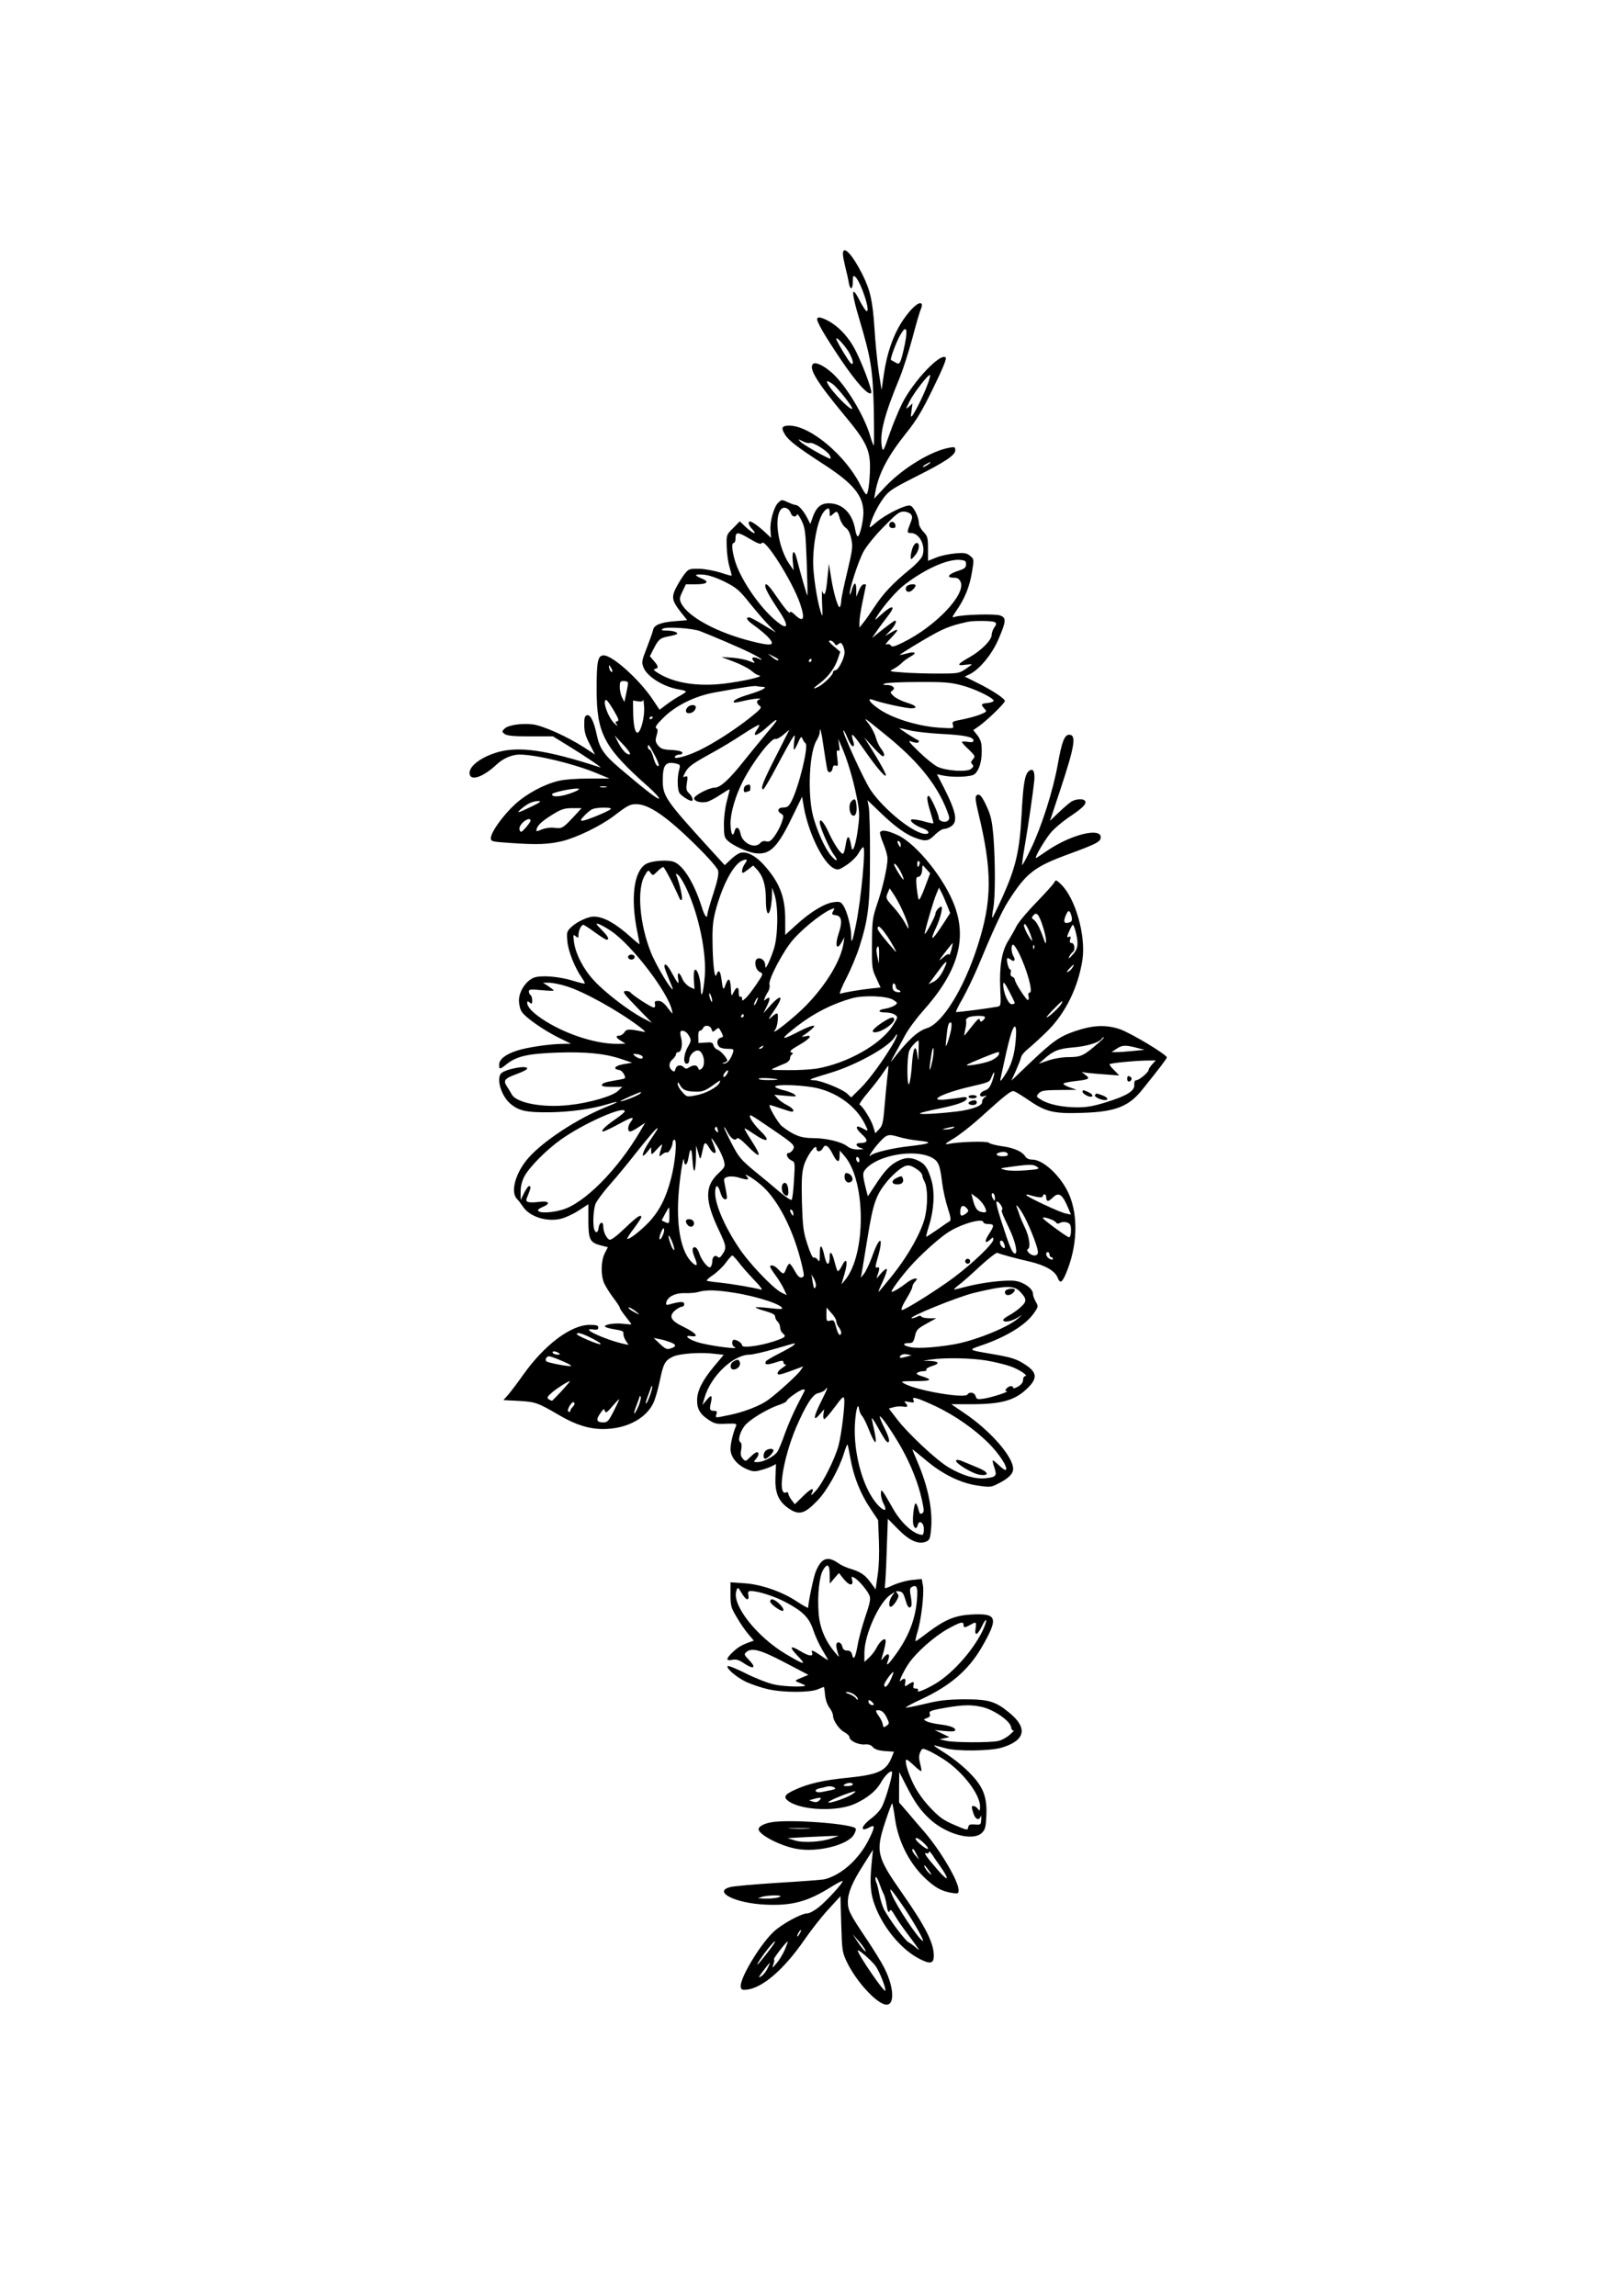 <?xml version="1.0" encoding="UTF-8" standalone="yes"?>
<svg version="1.0" xmlns="http://www.w3.org/2000/svg" width="981.333" height="1388" viewBox="0 0 982 1388" preserveAspectRatio="xMidYMid meet">
  <g transform="translate(0,1388) scale(0.1,-0.1)" fill="#000000" stroke="none">
    <path d="M5100 12348 c0 -12 7 -47 14 -77 8 -31 18 -73 21 -93 8 -51 25 -48
25 3 0 34 2 39 14 30 35 -29 99 -226 67 -207 -6 4 -26 35 -43 69 -48 93 -48
44 2 -121 70 -236 81 -302 87 -544 2 -120 2 -218 0 -218 -3 0 -13 26 -22 58
-36 123 -148 308 -232 382 -49 44 -100 67 -114 53 -27 -27 23 -109 188 -308
132 -158 157 -210 157 -315 -1 -93 -12 -172 -24 -165 -5 3 -21 29 -35 57 -91
180 -304 358 -430 358 -44 0 -51 -13 -26 -53 23 -38 76 -78 233 -180 181 -117
241 -190 242 -292 0 -54 -22 -145 -34 -145 -5 0 -11 17 -15 38 -17 102 -77
162 -161 162 -48 0 -76 -25 -97 -85 l-14 -40 -18 35 c-22 44 -54 80 -71 80 -8
0 -29 8 -48 17 -34 16 -37 16 -56 -2 -27 -24 -53 -115 -48 -170 l3 -44 -35 33
c-38 36 -80 66 -92 66 -15 0 -8 -24 14 -47 34 -37 3 -27 -38 12 l-38 36 -40
-41 c-41 -40 -41 -41 -39 -113 1 -39 8 -94 17 -122 8 -27 14 -51 12 -53 -2 -1
-32 7 -67 19 -35 11 -93 22 -127 23 -60 1 -65 -1 -88 -29 -13 -16 -36 -53 -51
-81 -32 -61 -28 -83 26 -152 l39 -49 -73 -6 c-84 -6 -128 -23 -133 -52 -2 -11
-19 -59 -38 -108 -32 -82 -33 -89 -20 -121 23 -56 122 -117 214 -132 23 -4 42
-9 42 -13 0 -4 -17 -15 -37 -26 -21 -11 -56 -34 -80 -52 l-42 -32 -45 67 c-79
117 -240 262 -293 262 -36 0 -43 -34 -43 -204 0 -270 43 -352 315 -593 38 -34
66 -65 62 -69 -7 -7 -90 58 -238 184 -94 80 -121 119 -138 200 -17 81 -38 124
-58 120 -15 -3 -18 -14 -18 -58 0 -42 8 -69 33 -117 l32 -63 -62 41 c-107 69
-257 136 -318 142 -71 7 -147 -5 -168 -27 -16 -16 -16 -18 2 -32 15 -10 53
-14 156 -14 l136 0 94 -58 c109 -67 212 -137 190 -129 -326 106 -494 130 -627
89 -106 -33 -176 -93 -160 -136 14 -36 87 -6 162 64 37 36 93 60 138 60 99 0
329 -55 468 -113 l77 -32 -126 0 c-73 0 -151 -6 -182 -14 -89 -21 -194 -78
-264 -142 -72 -66 -146 -169 -146 -204 0 -21 5 -22 123 -30 155 -11 226 -8
307 11 90 22 232 91 313 152 85 65 99 72 137 72 76 0 186 -76 362 -250 76 -75
129 -136 133 -152 5 -19 -4 -63 -29 -139 -20 -61 -36 -118 -36 -125 0 -32 -18
-10 -34 44 -45 142 -110 249 -166 272 -39 16 -142 8 -175 -14 -71 -47 -90
-207 -49 -409 8 -38 14 -71 14 -74 0 -2 -24 16 -52 42 -96 86 -167 125 -227
125 -35 -1 -100 -31 -135 -64 -27 -26 -28 -31 -23 -87 5 -59 46 -161 88 -220
12 -17 19 -32 17 -34 -2 -2 -33 5 -68 16 -86 27 -199 36 -241 19 -48 -20 -89
-84 -89 -137 0 -24 7 -55 17 -69 22 -34 130 -110 222 -156 l76 -37 -45 -1
c-80 0 -224 -21 -285 -42 -69 -23 -105 -52 -105 -85 0 -29 4 -29 48 6 58 46
128 62 302 68 174 6 290 -5 390 -39 l65 -22 -53 -9 c-52 -9 -67 -29 -26 -35
10 -1 24 -14 30 -27 11 -23 10 -25 -25 -31 -88 -15 -105 -20 -109 -32 -3 -9
14 -12 59 -12 l64 0 -25 -24 c-32 -32 -173 -73 -295 -86 -160 -18 -321 12
-349 65 -6 11 -19 32 -29 48 -24 36 -14 48 63 76 33 12 60 26 60 32 0 23 -144
-6 -161 -33 -25 -39 7 -136 59 -180 51 -43 95 -53 232 -52 123 1 259 19 356
49 79 24 75 16 -11 -18 -172 -70 -374 -202 -466 -305 -79 -89 -113 -207 -71
-250 9 -9 25 -30 35 -45 39 -61 140 -95 227 -76 27 6 76 28 110 50 l60 39 0
-98 c0 -115 9 -134 74 -151 l44 -11 -19 -37 c-23 -46 -25 -129 -4 -180 9 -20
34 -60 55 -88 22 -29 40 -56 40 -61 0 -5 16 -29 35 -53 19 -24 35 -45 35 -47
0 -2 -20 -1 -44 2 -49 7 -116 -2 -116 -15 0 -5 26 -13 58 -18 46 -7 56 -12 54
-25 -1 -10 5 -29 14 -43 l17 -26 -29 6 c-118 27 -274 100 -183 87 22 -3 29 0
29 12 0 13 -11 16 -53 16 -112 0 -272 -120 -400 -300 -33 -47 -74 -101 -90
-120 l-31 -35 95 -5 c100 -6 112 -10 249 -90 94 -55 176 -80 259 -80 137 0
255 60 302 153 12 22 29 82 40 133 22 109 32 128 79 151 40 20 171 29 255 18
l54 -6 -57 -68 c-71 -85 -104 -149 -104 -206 -1 -53 18 -86 72 -121 34 -22 47
-25 104 -22 56 2 65 1 60 -12 -19 -44 -34 -108 -34 -141 0 -47 38 -95 97 -121
37 -16 49 -17 85 -7 24 6 54 17 68 24 l25 13 -3 -78 c-4 -91 16 -142 70 -183
69 -52 103 -44 183 39 58 59 131 190 161 286 10 32 19 56 22 54 2 -3 10 -41
18 -86 19 -108 60 -211 119 -299 l48 -72 5 -126 c3 -75 0 -159 -8 -209 l-12
-84 -29 40 c-34 47 -60 65 -121 84 -26 7 -60 23 -75 34 -65 46 -103 33 -137
-50 -13 -30 -46 -189 -46 -218 0 -5 -29 11 -64 34 -90 61 -221 107 -323 113
l-83 6 0 -74 c0 -68 3 -80 38 -138 20 -35 52 -81 70 -102 l33 -39 -28 -10
c-47 -17 -71 -32 -103 -63 -39 -38 -38 -51 1 -43 23 4 39 0 67 -19 63 -43 82
-31 32 20 -28 29 -29 33 -14 46 33 28 85 14 232 -63 l143 -75 -43 -18 c-37
-15 -40 -18 -23 -25 11 -5 29 -12 40 -17 38 -15 -111 -14 -182 2 -37 8 -114
38 -171 67 -56 28 -105 48 -109 44 -12 -12 52 -67 112 -96 33 -15 92 -35 132
-44 93 -21 251 -21 300 -1 19 8 37 15 38 15 1 0 5 -22 7 -49 3 -29 14 -60 26
-76 12 -15 22 -37 22 -48 0 -30 38 -86 71 -102 16 -9 29 -22 29 -30 0 -21 56
-47 93 -43 22 2 37 -3 48 -16 11 -13 33 -21 72 -24 l56 -4 -15 -37 c-34 -81
-81 -102 -269 -121 -141 -14 -234 -35 -312 -71 -68 -30 -77 -47 -38 -73 82
-54 293 -61 398 -13 73 33 128 78 155 125 24 44 59 78 69 69 7 -8 -30 -143
-57 -204 -11 -26 -37 -55 -69 -79 -63 -48 -70 -86 -9 -53 34 18 33 2 -6 -76
-59 -118 -166 -214 -268 -239 -15 -3 -141 -13 -280 -21 -139 -9 -270 -20 -290
-26 -107 -28 31 -98 212 -106 162 -8 257 18 399 107 36 22 66 38 69 36 7 -8
-99 -124 -147 -161 -24 -19 -54 -35 -66 -35 -37 0 -157 -66 -206 -113 -82 -78
-204 -282 -197 -330 2 -18 8 -21 33 -19 97 9 228 122 352 302 40 58 105 141
145 184 l73 80 5 -170 c5 -165 6 -170 37 -234 57 -116 178 -246 233 -252 55
-7 50 106 -10 223 -17 34 -66 113 -109 177 -99 147 -111 172 -111 221 0 56 27
120 95 226 l57 90 -8 -80 c-12 -123 -8 -185 20 -258 50 -134 159 -265 267
-321 67 -35 89 -31 89 18 0 77 -50 176 -190 376 -156 223 -163 253 -104 433
21 64 40 114 42 112 3 -2 11 -46 18 -97 19 -128 80 -252 166 -340 68 -68 110
-93 176 -104 39 -6 42 -5 42 17 0 53 -107 235 -206 351 -27 31 -73 84 -101
118 l-53 61 0 92 1 92 40 -78 c52 -103 87 -153 144 -206 102 -94 264 -137 317
-83 19 19 23 35 26 102 5 96 -13 157 -65 220 -47 58 -126 124 -206 173 -34 21
-53 36 -42 33 11 -2 40 -10 65 -17 71 -20 274 -17 342 4 142 43 158 118 46
210 -85 70 -126 82 -273 82 -105 -1 -151 -6 -240 -28 -60 -14 -111 -24 -114
-22 -2 3 40 26 95 51 173 81 283 175 363 312 104 180 96 208 -59 200 -100 -5
-161 -30 -265 -108 -34 -26 -67 -50 -73 -53 -5 -4 -2 19 8 51 24 75 43 240 34
288 l-7 37 -58 -6 c-32 -3 -83 -17 -114 -31 -48 -22 -55 -23 -51 -8 2 9 8 105
11 213 l7 196 62 -63 c68 -69 121 -93 167 -76 23 9 27 18 32 71 12 114 -15
254 -79 406 -19 44 -34 81 -34 82 0 2 35 -26 78 -62 103 -88 213 -142 317
-157 75 -11 83 -10 125 12 62 31 90 59 90 89 0 73 -136 229 -289 333 l-85 58
115 0 c192 0 272 23 350 101 56 56 53 92 -14 136 -56 38 -87 47 -217 69 -133
23 -133 22 -52 50 148 50 268 123 317 194 28 40 28 42 12 70 -9 15 -17 37 -17
48 0 31 -54 70 -107 78 -56 8 -206 -10 -301 -36 -37 -10 -68 -17 -70 -16 -1 2
13 15 31 29 19 14 76 64 127 112 51 47 98 83 104 81 21 -9 112 -34 200 -54 94
-23 150 -56 166 -98 14 -35 25 -30 49 25 69 162 77 346 20 479 -47 109 -155
212 -224 212 -19 0 -35 7 -42 20 -19 29 -68 51 -141 61 -36 5 -72 14 -79 21
-13 11 -182 6 -248 -8 -23 -4 -14 4 34 33 35 21 106 76 158 123 164 148 192
170 210 163 10 -4 53 -30 95 -59 99 -67 149 -78 328 -71 191 7 272 39 354 143
102 127 146 185 146 192 0 17 -220 149 -285 171 -85 28 -161 25 -273 -13 -92
-32 -132 -60 -270 -191 l-113 -108 27 59 c14 32 29 69 32 82 2 13 23 37 46 55
22 18 75 66 116 107 108 108 183 262 209 426 23 146 -42 376 -130 460 -30 28
-31 28 -41 9 -6 -11 -55 -65 -108 -120 -54 -55 -107 -119 -119 -142 -12 -24
-34 -63 -50 -89 -39 -61 -55 -154 -49 -288 5 -102 4 -107 -16 -111 -59 -11
-249 -36 -252 -32 -2 2 16 39 41 82 24 43 65 128 91 189 90 217 147 340 182
395 112 176 158 212 374 291 163 60 188 73 188 100 0 60 -176 17 -317 -77 -32
-22 -64 -43 -72 -48 -18 -10 33 81 79 143 20 27 71 71 119 104 85 57 107 80
96 98 -10 15 -58 12 -85 -6 -14 -10 -48 -39 -76 -66 l-51 -49 63 190 c87 263
98 331 53 331 -28 0 -45 -44 -69 -180 -28 -157 -97 -374 -162 -509 -27 -57
-51 -101 -53 -99 -2 2 4 53 15 113 24 140 52 336 58 398 5 55 -8 78 -33 57
-25 -21 -34 -78 -44 -266 -12 -219 -35 -317 -116 -497 -32 -70 -59 -126 -61
-124 -2 2 0 28 6 57 12 65 13 275 1 431 -8 95 -15 128 -39 181 -32 70 -47 87
-65 69 -7 -7 -4 -35 11 -98 87 -357 86 -538 -5 -817 -82 -254 -211 -462 -304
-491 -58 -18 -117 -73 -215 -200 -8 -11 -1 5 16 35 17 30 46 85 66 121 19 36
67 101 106 145 210 234 270 430 195 636 -59 163 -229 375 -342 429 -64 30 -99
36 -110 19 -3 -5 6 -36 20 -69 14 -33 25 -74 25 -91 0 -49 -29 -177 -63 -275
-28 -84 -30 -100 -31 -240 -1 -143 0 -153 26 -207 l26 -57 -56 -6 c-66 -7
-168 -24 -188 -32 -8 -3 7 37 36 93 28 54 64 140 80 191 53 166 64 251 64 538
1 143 -3 280 -7 305 l-8 44 78 -75 c89 -86 155 -133 214 -154 61 -22 77 -19
116 20 19 19 44 35 54 35 11 0 31 7 44 16 42 28 31 86 -45 236 l-41 79 38 -8
c64 -13 169 -8 189 8 28 23 44 74 44 139 0 50 -5 67 -25 95 l-26 33 33 23 c48
33 158 140 158 153 0 15 -78 66 -169 111 l-74 37 30 14 c61 30 138 124 176
216 45 105 46 125 10 139 -29 12 -228 6 -272 -7 -24 -7 -23 -6 8 40 49 71 78
143 92 230 13 78 13 78 -11 98 -21 17 -35 20 -90 15 -36 -3 -88 -14 -115 -25
l-50 -20 0 73 c0 67 -3 76 -27 102 -16 16 -28 39 -28 51 0 37 -31 101 -52 108
-26 8 -148 -52 -207 -102 -40 -35 -43 -36 -36 -13 16 53 46 113 81 161 33 44
53 57 193 128 181 91 241 131 241 161 0 19 -4 21 -32 16 -111 -18 -284 -123
-392 -237 l-67 -72 7 39 c21 115 75 218 191 363 59 73 94 132 160 268 58 119
82 177 75 184 -31 31 -196 -144 -263 -277 -22 -44 -57 -129 -78 -189 -36 -104
-39 -107 -45 -74 -15 79 16 197 108 418 19 47 53 153 76 237 22 84 45 164 52
178 6 14 8 28 4 32 -15 16 -62 -26 -111 -97 -59 -87 -99 -201 -118 -335 l-13
-90 -17 110 c-9 61 -21 180 -26 265 -11 166 -25 228 -73 325 -62 123 -118 181
-118 123z m376 -539 c-8 -41 -19 -86 -25 -102 -10 -25 -13 -26 -33 -15 -13 7
-25 14 -27 15 -7 4 32 110 56 151 35 62 47 42 29 -49z m135 -253 c-21 -58 -71
-159 -91 -186 -9 -12 -10 -5 -5 29 l6 45 -22 -20 c-20 -18 -20 -16 4 32 27 54
116 168 124 160 3 -2 -4 -30 -16 -60z m-575 7 c28 -18 127 -143 120 -151 -11
-11 -120 100 -146 148 -13 24 -7 25 26 3z m-136 -358 c20 6 105 -47 120 -74 6
-12 8 -21 4 -21 -15 0 -166 85 -181 103 -16 17 -16 17 13 3 16 -9 36 -14 44
-11z m716 -130 c-11 -8 -25 -15 -30 -15 -6 1 0 7 14 15 32 19 40 18 16 0z
m-831 -295 c7 -22 31 -27 37 -8 3 7 15 -10 28 -37 22 -45 24 -67 31 -250 4
-110 6 -201 4 -203 -2 -2 -40 128 -65 226 -15 58 -30 44 -23 -21 l5 -52 -25
36 c-68 97 -97 288 -50 334 18 18 48 5 58 -25z m235 3 c0 -25 1 -25 18 -10 26
24 30 22 43 -24 7 -23 23 -48 35 -56 15 -10 27 -32 34 -66 11 -48 9 -65 -24
-203 -20 -83 -36 -160 -36 -172 0 -11 -3 -28 -7 -37 -8 -23 -39 75 -55 180
l-13 80 -9 -92 c-8 -89 -18 -113 -30 -75 -3 9 -4 -23 -2 -73 4 -86 3 -88 -9
-49 -22 69 -45 223 -45 296 0 128 31 270 67 310 23 25 33 22 33 -9z m491 -9
c10 -13 10 -21 0 -47 -25 -63 -25 -67 1 -67 53 0 92 -81 68 -140 -7 -16 -42
-54 -79 -83 -98 -80 -158 -144 -209 -222 -25 -38 -56 -83 -69 -98 l-23 -29 0
34 c0 18 9 76 20 128 11 52 20 96 20 98 0 1 -6 2 -14 2 -8 0 -21 -17 -29 -37
l-16 -38 0 44 c-1 50 -14 46 -29 -9 -6 -19 -11 -28 -11 -19 -2 32 51 194 82
254 19 35 69 97 123 152 75 77 95 93 121 93 17 0 36 -7 44 -16z m-971 -151
c48 -28 64 -33 70 -23 19 30 185 -233 231 -367 32 -95 21 -118 -33 -66 -15 15
-28 21 -28 14 0 -15 -31 21 -90 107 -40 59 -60 75 -60 52 0 -17 29 -69 82
-148 56 -83 59 -118 8 -82 -87 62 -191 196 -250 322 -33 70 -51 168 -31 168 6
0 11 11 11 23 0 47 11 47 90 0z m1305 -152 c0 -20 -8 -27 -49 -40 -58 -19 -73
-41 -27 -41 24 0 34 -6 43 -25 34 -75 -150 -269 -349 -367 -51 -25 -66 -29
-73 -18 -5 8 -15 10 -26 6 -11 -4 0 12 24 36 52 54 54 67 5 37 l-38 -22 33 34
c29 32 41 59 26 59 -3 0 -36 -24 -72 -52 l-66 -53 31 45 c17 25 45 62 62 84
55 69 34 77 -36 14 -41 -38 -44 -40 -28 -13 40 64 121 158 170 194 121 93 255
153 330 149 35 -3 40 -6 40 -27z m-1457 -107 c67 -34 86 -50 145 -124 38 -47
89 -107 115 -134 l47 -48 -75 46 c-41 25 -80 46 -87 46 -25 0 -13 -19 30 -49
23 -16 57 -44 75 -61 60 -60 40 -68 -89 -35 -208 52 -383 146 -426 228 -13 26
-13 33 6 73 l21 44 59 0 c71 0 86 15 37 35 -50 21 -45 28 14 23 31 -3 80 -20
128 -44z m1631 -243 c11 -7 11 -13 -3 -32 -9 -13 -16 -34 -16 -46 0 -30 -63
-94 -132 -133 -75 -42 -83 -55 -30 -47 23 3 42 4 42 2 0 -1 -18 -14 -40 -29
-38 -25 -46 -26 -167 -26 -71 0 -166 3 -212 7 -82 6 -83 6 -55 21 16 8 38 24
50 36 11 12 36 29 55 40 40 22 26 32 -27 17 -21 -6 -39 -9 -40 -8 -2 1 59 40
135 85 126 74 162 90 276 115 37 8 150 7 164 -2z m-1784 -54 c66 -25 253 -105
308 -133 55 -27 91 -54 44 -33 -31 14 -45 6 -27 -16 11 -13 8 -13 -25 0 -20 9
-67 18 -103 21 l-67 4 51 -19 c66 -24 114 -49 139 -71 11 -10 29 -20 40 -22
28 -6 -99 -35 -215 -49 -155 -18 -293 2 -390 59 -32 19 -40 27 -27 30 23 5 22
16 -7 49 l-24 28 23 45 c29 57 40 66 90 75 22 4 44 10 49 13 15 9 -19 22 -59
22 -31 0 -37 3 -25 11 20 14 175 4 225 -14z m814 -74 c7 -14 12 -15 24 -4 13
10 17 9 26 -8 6 -11 11 -30 11 -43 0 -34 -38 -108 -55 -108 -8 0 -15 -6 -15
-13 0 -15 -55 -69 -87 -86 -39 -20 -37 -12 5 19 51 37 93 93 112 150 l14 42
-40 34 c-27 23 -34 33 -22 34 9 0 21 -8 27 -17z m-339 -98 c0 -10 -16 -4 -40
16 l-25 20 33 -16 c17 -8 32 -18 32 -20z m200 -5 c0 -5 -5 -10 -11 -10 -5 0
-7 5 -4 10 3 6 8 10 11 10 2 0 4 -4 4 -10z m-1210 -50 c6 -11 7 -20 2 -20 -6
0 -12 9 -15 20 -3 11 -3 20 -1 20 2 0 8 -9 14 -20z m100 -87 c0 -7 -5 -35 -11
-63 l-11 -52 -14 27 c-8 15 -14 44 -14 64 0 32 3 36 25 36 14 0 25 -5 25 -12z
m2014 -13 c81 -20 200 -78 198 -95 -1 -5 -17 -11 -37 -13 -40 -4 -42 -8 -19
-34 16 -17 15 -19 -19 -33 -33 -14 -83 -27 -150 -40 -23 -5 -27 -9 -21 -27 6
-21 5 -21 -88 -15 -99 7 -225 40 -309 83 -81 40 -147 108 -81 83 39 -15 192
-49 225 -49 44 0 31 17 -26 34 -30 9 -65 26 -79 39 -22 20 -23 25 -10 33 23
15 6 34 -31 35 -27 0 -29 2 -12 9 11 5 101 9 201 9 149 1 194 -2 258 -19z
m-1203 -10 c40 0 6 -20 -76 -45 -75 -23 -105 -39 -93 -50 2 -2 30 3 63 11 57
13 114 18 88 7 -18 -7 -16 -24 3 -38 15 -10 8 -19 -52 -67 -93 -75 -226 -161
-317 -204 -78 -37 -156 -56 -143 -36 4 7 16 12 27 12 12 0 19 5 17 13 -3 7
-28 13 -66 15 -51 2 -64 7 -81 28 -16 21 -17 29 -8 60 8 28 8 37 -2 43 -10 6
2 24 43 64 72 72 188 130 306 152 171 31 245 43 258 39 8 -2 23 -4 33 -4z
m-726 -226 c-26 -92 -52 -57 -54 72 l-1 71 30 -5 c20 -3 31 0 32 9 1 8 3 -10
5 -39 3 -30 -3 -77 -12 -108z m-172 84 c30 -51 34 -64 22 -66 -13 -3 -14 -6
-3 -20 8 -11 4 -10 -11 3 -40 34 -80 145 -53 145 5 0 25 -28 45 -62z m237 -42
c0 -3 -4 -8 -10 -11 -5 -3 -10 -1 -10 4 0 6 5 11 10 11 6 0 10 -2 10 -4z
m1410 -108 c194 -157 308 -298 369 -455 17 -44 18 -53 6 -63 -18 -15 -55 -3
-55 17 0 22 -51 133 -61 133 -14 0 -10 -30 11 -99 11 -35 19 -65 17 -67 -1 -2
-31 4 -64 14 -34 9 -66 12 -70 8 -9 -10 27 -37 70 -52 37 -13 47 -34 17 -34
-70 0 -253 147 -334 268 -41 63 -172 350 -163 358 2 3 14 -18 25 -46 11 -27
26 -50 32 -50 6 0 9 8 6 18 -23 76 -14 70 62 -38 76 -109 132 -175 132 -154 0
11 -43 88 -94 169 l-38 60 52 -57 c28 -32 56 -58 61 -58 15 0 10 20 -11 47
-11 14 -25 44 -31 67 -6 22 -25 59 -42 81 -37 47 -35 45 103 -67z m-666 80
c-4 -7 -31 -40 -59 -73 -28 -33 -85 -103 -127 -155 -92 -117 -149 -170 -183
-170 -35 0 -125 -47 -125 -65 0 -18 41 -29 78 -21 15 4 51 23 79 42 29 19 54
34 57 34 2 0 -5 -30 -15 -67 -11 -39 -19 -100 -19 -145 0 -67 3 -80 22 -98 34
-32 123 -72 171 -77 87 -10 133 37 224 227 l56 115 12 -70 c30 -158 118 -335
182 -364 23 -11 32 -8 77 22 28 19 60 50 71 71 11 20 24 36 28 36 17 0 -13
-317 -44 -469 -22 -106 -29 -123 -29 -65 0 51 -25 147 -47 180 -15 23 -22 26
-59 21 -53 -6 -141 -59 -226 -137 l-67 -61 0 93 c0 141 -36 230 -138 340 -48
50 -98 74 -135 63 -13 -4 -39 -22 -58 -41 l-35 -33 -105 115 c-251 276 -270
304 -270 397 0 98 18 119 87 101 18 -5 20 -10 12 -37 -12 -43 -11 -114 1 -138
9 -16 58 -49 75 -49 13 0 3 28 -15 45 -17 16 -20 26 -14 63 6 39 5 44 -10 39
-15 -6 -15 -4 -2 21 20 39 39 53 156 118 58 31 145 84 193 116 49 32 94 58 99
58 5 0 0 -13 -12 -30 -33 -47 0 -39 60 15 51 46 67 55 54 33z m813 -52 c32 -8
117 -17 188 -21 139 -7 195 -18 195 -40 0 -10 -9 -12 -35 -8 -19 3 -35 3 -35
-1 0 -4 19 -25 42 -46 39 -38 40 -41 25 -58 -13 -15 -14 -21 -4 -31 9 -10 8
-15 -8 -28 -26 -20 -148 -12 -202 13 -21 10 -72 51 -113 91 -64 62 -70 71 -43
61 18 -7 36 -8 40 -4 4 5 4 10 -2 13 -18 7 -120 73 -113 73 3 0 33 -6 65 -14z
m-813 -158 c-78 -153 -95 -198 -76 -198 5 0 44 66 87 148 43 81 85 156 93 167
13 18 13 15 7 -27 -3 -27 -4 -48 0 -48 3 0 14 19 24 43 16 37 20 39 27 22 4
-11 12 -23 18 -27 20 -14 -39 -260 -85 -350 -16 -31 -25 -38 -49 -38 -34 0
-41 -23 -13 -38 15 -9 16 -14 3 -52 -8 -24 -27 -60 -42 -81 -23 -32 -33 -38
-51 -34 -15 4 -28 1 -36 -9 -32 -39 -108 -4 -120 54 -8 42 -28 50 -37 15 -10
-40 -24 -11 -24 51 0 61 30 165 73 249 59 118 175 269 200 260 7 -3 28 9 47
25 19 16 35 30 36 30 0 0 -37 -73 -82 -162z m291 46 c9 -60 18 -117 21 -127 7
-23 28 -16 32 11 2 14 8 19 19 15 14 -5 15 1 9 46 -5 40 -4 51 5 45 9 -5 11 3
6 32 l-5 39 19 -44 c34 -77 69 -192 91 -301 19 -92 20 -115 10 -190 -11 -94
-32 -160 -39 -125 -10 54 -14 65 -22 65 -5 0 -11 -22 -15 -50 -4 -27 -11 -50
-16 -50 -15 0 -56 62 -88 133 -28 60 -53 87 -52 55 1 -27 59 -160 85 -193 32
-43 17 -47 -18 -5 -36 43 -83 147 -107 236 -35 134 -24 388 21 460 10 17 19
39 19 49 0 45 11 -1 25 -101z m-1174 -32 c-17 -6 -44 21 -70 70 l-22 43 52
-55 c29 -30 46 -56 40 -58z m155 -15 c14 -27 23 -52 19 -55 -9 -9 -23 16 -35
61 -6 20 -15 37 -20 37 -6 0 -10 8 -10 18 0 21 9 10 46 -61z m-298 -184 c-10
-2 -26 -2 -35 0 -10 3 -2 5 17 5 19 0 27 -2 18 -5z m-221 -39 c-62 -21 -107
-22 -107 -4 0 8 72 26 130 33 52 6 41 -7 -23 -29z m-232 -79 c-85 -41 -96 -43
-57 -10 36 30 68 44 102 44 18 -1 5 -10 -45 -34z m257 -60 c-66 -71 -72 -74
-117 -68 -25 3 -54 -1 -77 -10 -33 -14 -35 -14 -31 3 7 25 38 52 104 92 46 28
66 34 112 34 l56 0 -47 -51z m224 46 c-8 -12 -150 -71 -172 -71 -14 0 -12 6
12 31 16 17 38 35 49 39 27 12 118 12 111 1z m-486 -71 c0 -5 -13 -24 -29 -42
-26 -29 -30 -31 -37 -15 -4 12 1 26 16 43 24 24 50 32 50 14z m2240 -148 c0
-15 -2 -15 -10 -2 -13 20 -13 33 0 25 6 -3 10 -14 10 -23z m-944 -114 c-9 -12
-16 -31 -16 -41 0 -18 3 -17 34 6 l33 26 21 -22 c39 -42 56 -97 56 -184 0
-129 33 -100 37 32 l1 40 15 -45 c23 -73 21 -251 -6 -330 -12 -36 -28 -76 -36
-90 -13 -24 -14 -24 -15 -4 0 27 -25 48 -46 40 -24 -9 -15 -68 13 -81 22 -11
22 -12 -21 -76 -24 -35 -53 -73 -65 -83 -19 -17 -21 -18 -21 -2 0 9 -4 14 -10
11 -6 -4 -10 7 -10 24 0 38 -12 40 -31 4 -14 -28 -14 -28 -17 25 -3 60 -15 67
-32 20 -13 -37 -16 -34 -25 35 -7 51 -18 60 -30 25 -11 -33 -23 69 -24 208 -1
92 4 127 24 200 44 152 107 264 159 284 28 10 31 6 12 -22z m1057 -3 c-7 -21
-13 -19 -13 6 0 11 4 18 10 14 5 -3 7 -12 3 -20z m-112 -47 c11 -22 18 -42 16
-44 -5 -5 -57 79 -57 91 0 15 22 -10 41 -47z m145 -91 c-17 -47 -34 -80 -37
-74 -4 7 -9 40 -13 75 -4 49 -3 62 8 62 16 0 26 21 26 53 1 21 2 21 24 -5 l24
-26 -32 -85z m-1531 33 c24 -50 45 -96 48 -103 2 -6 8 -9 12 -5 7 7 -10 88
-31 143 -7 18 -6 19 11 5 10 -8 33 -47 51 -86 73 -158 120 -387 108 -528 -9
-102 -22 -142 -24 -71 -1 57 -20 119 -35 113 -6 -1 -9 -28 -7 -60 l4 -57 -30
14 c-16 9 -35 29 -42 45 -19 47 -34 49 -27 5 7 -43 1 -37 -43 43 -23 41 -40
54 -40 30 0 -7 14 -44 30 -83 24 -57 26 -66 9 -45 -31 37 -95 150 -120 211
-70 175 -87 388 -37 469 19 33 21 33 34 15 14 -19 15 -18 41 8 15 15 31 27 36
27 4 0 27 -41 52 -90z m1395 -173 c16 -34 32 -75 35 -92 5 -25 2 -23 -19 16
-13 25 -45 69 -71 97 -45 50 -47 54 -35 83 l13 30 24 -36 c14 -20 38 -64 53
-98z m269 35 l20 -51 -54 -83 c-58 -88 -71 -89 -31 -4 25 53 43 126 31 126
-12 0 -35 -28 -35 -42 0 -8 -16 -43 -35 -78 -24 -43 -33 -55 -29 -35 13 57 54
197 70 233 l15 37 14 -26 c8 -15 23 -49 34 -77z m-689 -41 c-9 -17 -6 -20 18
-23 34 -4 40 -39 18 -105 -27 -78 -14 -115 18 -55 l15 27 -5 -35 c-16 -106
-104 -251 -226 -377 -71 -73 -225 -195 -189 -149 8 9 16 38 17 62 3 48 -1 49
-45 10 -15 -13 -9 0 18 38 65 93 54 117 -17 39 l-43 -48 21 43 c23 47 21 63
-5 42 -13 -11 -14 -10 -8 6 3 10 13 29 21 41 7 12 11 31 8 41 -10 29 85 208
145 275 74 83 203 181 247 187 1 0 -2 -9 -8 -19z m1444 -32 c4 -19 1 -29 -10
-33 -37 -14 -44 2 -22 49 13 28 22 23 32 -16z m-177 -50 c12 -35 22 -77 22
-94 0 -26 -3 -23 -18 21 -22 61 -41 96 -59 107 -10 7 -11 12 -1 23 20 24 33
11 56 -57z m-2610 -36 c124 -83 343 -368 368 -478 7 -29 6 -28 -25 13 -23 30
-39 42 -57 42 -20 0 -24 -4 -20 -20 3 -12 0 -20 -8 -20 -14 0 -131 76 -140 91
-4 5 -15 9 -26 9 -28 0 -18 -14 76 -111 l80 -82 -60 31 c-85 46 -225 153 -291
225 -64 69 -110 158 -121 232 -6 46 -5 49 10 36 15 -12 17 -11 17 8 0 26 17
61 29 61 5 0 36 -20 70 -45 34 -25 66 -45 71 -45 20 0 9 21 -31 61 -34 34 -37
40 -17 34 12 -4 47 -23 75 -42z m2548 -53 c3 -14 -8 -1 -25 28 -17 29 -28 58
-23 65 7 11 33 -39 48 -93z m264 46 c18 -73 14 -102 -20 -138 -21 -23 -27 -26
-20 -11 6 12 16 25 21 28 17 10 12 55 -6 55 -11 0 -14 6 -9 22 6 16 4 20 -8
15 -13 -5 -13 0 2 34 9 21 19 39 22 39 4 0 12 -20 18 -44z m-1142 -23 c32 -47
67 -112 50 -93 -62 69 -107 126 -107 137 0 26 18 12 57 -44z m389 -84 c-6 -22
-12 -35 -14 -29 -3 7 -17 0 -35 -17 -17 -15 -27 -21 -21 -13 19 28 76 100 78
100 2 0 -2 -18 -8 -41z m407 -16 c51 -101 90 -243 67 -243 -7 0 -10 -8 -7 -20
3 -11 2 -22 -3 -25 -8 -5 -80 106 -80 124 0 7 -7 14 -15 17 -10 4 -13 13 -10
25 4 11 2 19 -3 19 -10 0 -25 60 -17 68 2 3 11 -1 20 -8 21 -17 32 -4 17 20
-14 24 -16 70 -2 70 5 0 20 -21 33 -47z m94 25 c-3 -8 -6 -5 -6 6 -1 11 2 17
5 13 3 -3 4 -12 1 -19z m-938 -40 l-1 -53 -9 40 c-5 21 -7 45 -5 52 11 26 16
12 15 -39z m387 -96 c-16 -32 -37 -56 -57 -66 l-31 -15 24 32 c13 18 37 49 52
70 38 50 43 41 12 -21z m782 18 c-7 -11 -19 -22 -28 -25 -8 -4 -4 5 9 19 29
31 36 33 19 6z m-348 -212 c0 -5 -9 -8 -19 -8 -21 0 -51 72 -51 119 1 21 8 12
35 -39 19 -36 34 -68 35 -72z m-2714 101 c106 -32 316 -149 444 -246 36 -28
40 -34 20 -29 -85 17 -99 17 -112 -4 -7 -11 -21 -20 -30 -20 -26 0 -22 -13 10
-32 l27 -17 -53 -1 c-124 0 -299 55 -429 136 -74 46 -113 85 -113 112 0 12 3
12 15 2 13 -11 15 -8 15 13 0 14 -4 29 -10 32 -5 3 -10 13 -10 22 0 13 11 14
75 8 41 -4 75 -5 75 -2 0 3 -15 14 -32 26 l-33 21 36 0 c20 0 68 -9 105 -21z
m1994 -4 c0 -7 7 -16 16 -19 24 -9 10 -19 -15 -11 -14 4 -21 15 -21 31 0 14 4
22 10 19 6 -3 10 -12 10 -20z m-1111 -85 c0 -9 -4 -8 -9 5 -5 11 -9 27 -9 35
0 9 4 8 9 -5 5 -11 9 -27 9 -35z m1096 6 c27 -18 28 -19 9 -33 -10 -7 -35 -16
-56 -20 -49 -7 -49 -23 0 -23 21 0 47 -6 57 -14 19 -13 18 -15 -11 -62 -71
-116 -279 -233 -465 -264 -35 -5 -113 -10 -174 -9 -107 1 -109 1 -75 15 19 9
47 21 63 27 15 7 27 20 27 29 0 9 5 20 12 24 8 5 7 9 -5 13 -13 5 -1 16 48 44
68 39 85 64 38 53 -25 -5 -26 -4 -9 7 10 6 31 22 45 34 44 38 1 28 -95 -22
-94 -48 -92 -36 7 41 105 81 214 136 334 170 72 20 213 14 250 -10z m-827 -11
c-6 -14 -13 -23 -15 -21 -5 5 15 46 22 46 3 0 -1 -11 -7 -25z m1843 -14 c-11
-20 -77 -81 -88 -81 -4 0 15 23 42 50 54 55 61 59 46 31z m-1921 -71 c0 -5 -5
-10 -11 -10 -5 0 -7 5 -4 10 3 6 8 10 11 10 2 0 4 -4 4 -10z m1460 -9 c0 -5
-6 -14 -14 -20 -11 -10 -15 -8 -18 5 -2 13 -15 2 -47 -39 -24 -31 -45 -57 -46
-57 -2 0 1 18 6 41 5 22 7 44 4 49 -3 5 3 13 12 19 22 13 103 14 103 2z m-205
-73 c-4 -23 -14 -58 -21 -78 -13 -34 -14 -34 -8 25 7 75 13 95 26 95 6 0 7
-15 3 -42z m-1450 1 c6 -19 8 -19 25 -4 18 16 19 15 34 -13 14 -28 14 -30 -4
-35 -22 -6 -27 -36 -8 -55 7 -7 29 -12 51 -12 35 0 38 -2 32 -22 -12 -39 -35
-68 -53 -67 -16 1 -16 2 1 6 9 2 17 8 17 12 0 15 -40 60 -59 66 -10 3 -21 15
-24 26 -5 18 -12 20 -48 17 l-43 -3 -1 38 c-1 23 3 37 11 37 6 0 14 7 18 15 8
22 44 18 51 -6z m1840 -73 c-8 -90 -28 -152 -69 -211 -22 -33 -26 -35 -22 -15
3 14 15 68 26 120 31 141 50 201 62 194 7 -4 8 -35 3 -88z m-1976 32 c14 -25
14 -30 -7 -66 -26 -46 -30 -102 -7 -102 9 0 15 9 15 22 0 27 27 58 52 58 34 0
52 -86 23 -110 -12 -10 -16 -9 -21 4 -7 19 -27 21 -54 4 -15 -10 -22 -10 -32
0 -19 19 -45 14 -51 -10 -5 -18 -8 -19 -21 -8 -22 17 -20 47 4 67 11 10 20 23
20 30 0 7 6 13 14 13 19 0 28 47 17 87 -5 17 -6 34 -3 38 12 12 37 -1 51 -27z
m1236 -45 c-58 -99 -146 -220 -199 -272 l-56 -55 -24 23 c-29 27 -159 80 -201
81 -26 1 -27 3 -10 10 11 5 61 20 110 35 153 46 349 154 387 214 25 41 19 10
-7 -36z m1245 6 c-91 -80 -109 -89 -180 -89 -40 0 -91 -8 -126 -20 l-59 -20
35 31 c56 49 88 61 179 68 79 7 153 30 167 52 3 5 8 9 12 9 4 -1 -9 -15 -28
-31z m-1092 -56 c-1 -62 -2 -64 -7 -23 -10 75 -26 51 -33 -50 -3 -52 -11 -106
-16 -120 -15 -35 -16 158 -1 197 8 22 44 62 57 63 1 0 1 -30 0 -67z m-943 27
c-3 -5 -12 -10 -18 -10 -7 0 -6 4 3 10 19 12 23 12 15 0z m1025 -88 c-17 -76
-21 -60 -7 28 6 44 13 65 15 50 2 -14 -1 -49 -8 -78z m1235 85 l50 -13 -70 -7
c-38 -4 -83 -7 -100 -7 l-30 0 30 20 c35 23 52 24 120 7z m-834 -46 c-6 -10
-28 -26 -50 -34 -38 -16 -151 -35 -141 -24 8 8 174 76 188 77 9 0 10 -5 3 -19z
m-2153 -8 c5 -18 -20 -16 -44 2 -18 15 -18 15 10 13 16 -2 31 -9 34 -15z
m3084 -46 c-12 -13 -22 -28 -22 -34 0 -15 -58 -63 -75 -63 -9 0 -13 -10 -12
-27 3 -37 -42 -66 -167 -105 -76 -24 -119 -32 -176 -32 -90 0 -173 17 -219 45
-32 19 -33 21 -16 40 16 16 32 19 124 20 l106 1 -43 15 c-23 8 -40 18 -37 23
2 4 32 10 65 14 89 10 98 15 69 37 l-24 19 30 -5 c17 -2 68 -7 114 -10 l83 -6
-31 32 c-18 17 -30 34 -27 36 7 7 139 20 215 22 l64 1 -21 -23z m-1603 -77
c-4 -36 -12 -116 -17 -178 -8 -97 -12 -116 -32 -137 l-24 -26 -12 39 c-11 40
-66 128 -83 134 -5 1 17 35 50 73 33 39 74 92 91 118 17 26 32 46 33 45 1 -2
-1 -32 -6 -68z m-969 20 c-6 -11 -15 -20 -20 -20 -6 0 -5 9 2 20 7 11 16 20
21 20 4 0 3 -9 -3 -20z m1604 -44 c-13 -37 -23 -50 -45 -58 -35 -12 -41 -43
-6 -35 20 6 21 5 4 -7 -10 -8 -16 -20 -15 -27 5 -22 -61 -47 -152 -58 -118
-14 -233 -20 -223 -11 4 4 57 17 117 29 112 23 166 43 166 62 0 7 -12 9 -32 5
-18 -3 -59 -9 -90 -12 -125 -14 -30 37 142 77 120 28 117 27 130 60 19 46 22
28 4 -25z m-1299 9 c6 -2 -18 -4 -52 -4 -35 -1 -63 3 -63 8 0 7 90 4 115 -4z
m-351 -19 c-10 -26 -84 -67 -142 -77 -56 -11 -57 -11 -84 20 -16 17 -28 39
-28 49 1 13 4 11 14 -7 17 -31 38 -39 97 -40 38 -1 56 6 95 33 58 41 55 40 48
22z m599 -36 c121 -31 226 -110 277 -209 26 -52 26 -53 -9 -33 -46 26 -50 5
-7 -34 42 -38 38 -54 -12 -54 -30 0 -24 -22 9 -31 19 -6 15 -7 -17 -8 -27 -1
-50 6 -67 19 -35 28 -129 50 -211 50 -70 0 -114 17 -184 71 -24 18 -88 129
-74 129 4 0 33 -9 65 -20 31 -11 61 -20 67 -20 22 0 8 21 -27 39 -21 10 -47
29 -58 41 l-20 22 70 -6 c63 -6 68 -6 52 8 -10 8 -41 20 -68 26 -27 7 -49 16
-49 21 0 17 184 10 263 -11z m-1078 -29 c-6 -11 -116 -54 -121 -48 -3 3 95 47
124 56 2 1 1 -3 -3 -8z m-95 -109 c0 -5 -24 -25 -54 -46 -62 -42 -96 -76 -77
-76 7 0 51 21 97 46 83 45 97 47 69 10 -18 -24 -19 -56 -2 -56 7 0 30 12 52
27 l39 26 -29 -49 c-136 -234 -341 -441 -475 -478 -103 -29 -193 -14 -115 18
50 21 36 38 -25 30 -27 -4 -56 -4 -65 0 -14 5 -14 9 0 42 17 42 19 54 6 54 -5
0 -18 -19 -30 -42 l-21 -43 0 50 c0 34 8 65 23 94 31 57 134 161 222 223 138
98 385 207 385 170z m893 -109 c132 -90 140 -98 124 -124 -6 -10 -18 -19 -25
-19 -21 0 -9 -34 16 -45 22 -10 23 -12 16 -120 -3 -60 -10 -114 -14 -118 -4
-5 -35 16 -70 45 -34 29 -103 87 -154 128 -82 68 -96 84 -138 165 -26 50 -47
95 -47 100 0 6 9 -7 20 -28 21 -40 47 -57 58 -39 4 8 27 -8 61 -43 84 -85 93
-74 26 31 -25 38 -43 70 -41 72 2 2 27 -13 55 -32 84 -58 107 -46 39 19 -47
47 -79 101 -53 91 9 -3 66 -41 127 -83z m-330 -4 c4 -16 3 -18 -9 -8 -7 6 -11
15 -8 20 8 13 11 11 17 -12z m1422 11 c-11 -5 -31 -8 -45 -8 -23 0 -22 1 5 8
42 11 65 11 40 0z m-1791 -12 c-4 -7 -25 -39 -46 -70 -44 -66 -54 -113 -13
-63 l25 30 0 -25 c1 -24 2 -23 37 15 20 22 33 32 29 22 -3 -11 -9 -31 -13 -45
-6 -26 -5 -26 13 -11 10 9 24 15 30 12 11 -4 34 38 34 62 0 8 5 15 11 15 17 0
5 -136 -21 -235 -30 -117 -71 -197 -136 -266 -54 -55 -120 -106 -129 -98 -2 2
16 31 41 63 24 33 44 63 44 68 0 20 -26 3 -99 -67 -50 -48 -84 -73 -93 -70
-19 8 -38 48 -38 81 0 34 -24 26 -28 -9 -4 -30 -17 -35 -26 -11 -11 29 -6 124
8 158 8 18 47 71 88 117 41 46 109 129 152 184 78 98 126 155 133 155 3 0 1
-6 -3 -12z m1468 -42 c26 -8 79 -18 119 -22 89 -9 71 -18 -59 -33 -100 -11
-210 -37 -231 -54 -27 -23 9 33 51 79 45 48 52 50 120 30z m-1104 -53 c17 -27
35 -66 41 -87 10 -38 9 -40 -33 -80 -83 -78 -82 -164 4 -344 45 -95 47 -106
22 -144 -13 -20 -21 -25 -29 -17 -15 15 -33 2 -33 -24 0 -12 -4 -28 -9 -35
-11 -18 -55 34 -71 83 -6 19 -18 35 -26 35 -18 0 -18 -22 1 -67 18 -43 13 -53
-15 -28 -65 59 -96 200 -86 390 6 110 32 280 35 228 2 -37 20 -26 26 15 12 71
20 67 25 -13 6 -93 19 -78 21 23 l1 67 13 -45 c13 -48 12 -49 30 33 7 35 16
34 37 -3 17 -29 38 -40 38 -20 0 6 -7 26 -14 45 -20 48 -14 44 22 -12z m703
-55 c24 -47 39 -49 39 -5 l1 32 30 -35 c129 -151 130 -596 1 -750 l-21 -25 19
65 c22 74 12 105 -16 47 -10 -20 -21 -34 -25 -32 -4 3 -12 27 -19 55 -14 57
-30 75 -30 33 0 -58 -18 -58 -31 1 -16 74 -29 81 -29 15 0 -47 -2 -51 -13 -34
-8 10 -18 15 -24 12 -6 -4 -22 31 -38 81 -25 77 -28 106 -33 253 -3 135 -1
177 12 223 17 58 75 138 76 104 0 -25 27 -23 40 3 14 26 33 13 61 -43z m1057
5 c2 -9 -8 -13 -32 -13 -37 0 -49 15 -18 23 26 7 45 3 50 -10z m-466 -18 c45
-22 55 -43 68 -152 6 -48 22 -119 35 -158 17 -51 20 -72 12 -77 -7 -4 -41 -27
-76 -52 -36 -25 -66 -44 -67 -43 -2 2 6 32 17 67 30 94 36 202 15 274 -22 75
-39 100 -81 120 -44 21 -78 20 -123 -3 -47 -24 -80 -59 -136 -145 l-45 -68
-10 38 c-24 97 -24 104 1 131 75 80 286 117 390 68z m-432 -21 c0 -8 -4 -12
-10 -9 -5 3 -10 13 -10 21 0 8 5 12 10 9 6 -3 10 -13 10 -21z m353 -56 c15
-11 27 -25 27 -33 0 -7 7 -26 15 -41 19 -38 19 -143 0 -219 -24 -89 -99 -224
-192 -341 -46 -57 -85 -104 -87 -104 -3 0 9 29 26 65 17 37 27 69 23 73 -3 4
-20 -9 -36 -28 -28 -34 -29 -34 -19 -7 14 38 13 50 -4 44 -11 -5 -11 7 5 61
38 132 11 135 -35 3 -15 -40 -36 -85 -47 -100 l-21 -26 6 30 c3 17 19 115 36
218 33 203 50 253 118 336 19 23 53 56 75 72 44 32 61 31 110 -3z m722 18 c17
-12 10 -15 -67 -21 -49 -4 -104 -3 -125 2 -38 10 -37 10 37 20 108 15 134 15
155 -1z m-1678 -103 c107 -86 207 -281 257 -500 13 -57 13 -62 -4 -66 -12 -3
-24 8 -41 39 -13 24 -27 44 -32 44 -5 0 -14 -13 -20 -30 -14 -36 -17 -37 -47
-5 -23 25 -50 33 -50 16 0 -4 15 -28 33 -52 18 -24 40 -61 50 -82 l17 -37 -33
16 c-53 28 -201 183 -261 277 -94 143 -148 279 -138 345 5 34 17 27 31 -18 7
-25 18 -40 28 -40 16 0 15 3 -4 102 -5 23 -1 28 22 34 15 4 44 2 65 -5 54 -16
66 -15 49 6 -13 15 -12 15 11 3 14 -7 44 -28 67 -47z m1423 -86 c0 -18 -2 -19
-10 -7 -13 20 -13 43 0 35 6 -3 10 -16 10 -28z m-64 -49 c18 -35 14 -43 -21
-34 -25 6 -37 26 -51 83 l-7 27 32 -23 c17 -12 38 -36 47 -53z m318 56 c24 -4
36 -2 36 5 0 6 5 11 10 11 6 0 10 -9 10 -20 0 -11 5 -20 10 -20 6 0 19 9 30
20 36 36 58 21 94 -65 l16 -38 -32 7 c-37 7 -238 102 -238 111 0 4 6 5 14 2 8
-3 31 -9 50 -13z m-210 -76 c-7 -10 -6 -13 44 -119 37 -78 53 -154 31 -147
-16 5 -32 45 -82 200 -19 59 -32 110 -28 113 9 9 42 -35 35 -47z m-213 6 c11
-14 10 -18 -6 -30 -27 -20 -35 -17 -35 9 0 39 18 48 41 21z m351 -57 c39 -78
78 -181 78 -207 0 -25 -32 -27 -55 -4 -12 13 -13 19 -4 24 16 10 5 79 -20 129
-10 20 -23 50 -29 66 -5 17 -13 39 -17 49 -19 45 17 1 47 -57z m-2152 13 c0
-48 -1 -49 -24 -39 l-23 11 21 39 c11 21 22 39 24 39 1 0 2 -22 2 -50z m750
12 c0 -15 -2 -15 -10 -2 -13 20 -13 33 0 25 6 -3 10 -14 10 -23z m1557 -33
c15 -5 30 -15 34 -21 4 -7 13 -7 25 0 11 6 28 6 42 1 18 -7 22 -16 22 -49 0
-24 -5 -40 -12 -40 -11 0 -158 108 -158 116 0 7 18 4 47 -7z m-407 -19 c0 -5
14 -10 30 -10 37 0 37 -9 4 -60 -29 -44 -26 -64 6 -35 18 17 20 17 20 1 0 -24
-121 -141 -240 -230 -92 -69 -293 -196 -312 -196 -10 0 1 27 34 81 15 25 28
52 28 59 0 8 7 22 17 32 15 17 15 18 -2 18 -9 0 -34 -13 -54 -29 -36 -28 -74
-51 -86 -51 -10 0 54 88 112 153 60 68 167 165 225 204 79 53 218 93 218 63z
m-1944 -87 c-19 -35 -22 -7 -4 33 9 20 14 23 16 11 2 -8 -4 -28 -12 -44z m60
-28 c16 -40 19 -69 3 -42 -13 23 -29 77 -23 77 3 0 12 -16 20 -35z m2008 -11
c11 -27 7 -37 -9 -24 -16 14 -20 40 -6 40 5 0 12 -7 15 -16z m276 -69 c0 -8 5
-15 10 -15 6 0 10 -5 10 -10 0 -7 -6 -7 -20 0 -21 11 -28 40 -10 40 6 0 10 -7
10 -15z m-1884 -42 c15 -21 57 -69 93 -107 41 -42 58 -66 46 -63 -45 13 -184
36 -250 43 -38 3 -74 9 -78 11 -4 3 12 18 35 33 24 16 59 49 78 74 18 25 37
46 41 46 3 0 19 -17 35 -37z m470 -150 c-9 -21 -12 -15 -20 32 l-6 40 16 -28
c8 -16 13 -36 10 -44z m1235 -31 c42 -44 43 -60 6 -93 -17 -17 -49 -39 -69
-50 -21 -11 -38 -24 -38 -29 0 -17 43 -11 80 10 l35 21 -30 -26 c-65 -54 -263
-133 -390 -154 -102 -17 -202 -24 -249 -17 -50 8 -63 26 -18 26 25 0 29 5 38
42 8 37 15 45 69 75 l60 33 -42 0 c-23 0 -45 5 -48 10 -4 7 -12 7 -25 0 -10
-5 -25 -10 -32 -10 -38 2 279 131 377 154 187 45 240 46 276 8z m-1727 -8
c147 -23 307 -78 286 -97 -3 -2 -38 0 -79 5 -40 5 -76 6 -79 4 -2 -3 23 -13
57 -22 44 -13 61 -22 61 -34 0 -10 7 -23 15 -30 8 -7 15 -23 15 -35 0 -12 7
-28 15 -35 25 -20 18 -26 -54 -50 -90 -29 -191 -41 -191 -24 0 14 -30 34 -49
34 -15 0 -14 -37 2 -43 48 -20 -158 7 -225 29 -58 19 -82 43 -36 36 51 -8 29
19 -44 55 -80 38 -94 65 -54 100 15 13 34 23 42 23 8 0 14 7 14 16 0 17 -26
16 -89 -2 -19 -6 -22 -3 -20 11 7 35 55 59 112 57 28 -1 66 2 82 7 46 14 108
13 219 -5z m-589 -119 c19 -15 18 -15 -12 -1 -17 9 -35 21 -39 27 -8 13 21 -1
51 -26z m1205 -53 c0 -9 7 -26 15 -36 17 -23 20 -46 5 -46 -5 0 -15 21 -21 46
-11 41 -14 45 -35 40 -22 -6 -24 -4 -24 36 l1 43 29 -33 c17 -18 30 -40 30
-50z m-1477 -104 c34 -17 57 -33 50 -35 -12 -4 -143 52 -143 61 0 14 35 4 93
-26z m476 -24 c36 -15 34 -26 -6 -38 -17 -6 -31 1 -60 29 l-38 36 35 -7 c19
-3 50 -13 69 -20z m746 -14 c-4 -6 -42 -28 -85 -50 -43 -22 -82 -44 -85 -50
-13 -21 6 -24 55 -8 42 14 50 14 50 2 0 -8 6 -14 13 -14 6 0 0 -8 -15 -17 -32
-20 -44 -43 -23 -43 8 0 44 11 80 25 l65 24 -16 -24 c-16 -25 -133 -132 -195
-178 -47 -35 -143 -73 -235 -92 -91 -19 -87 -19 -79 5 5 15 2 20 -13 20 -27 0
-31 7 -21 48 11 48 3 53 -26 17 l-25 -30 14 48 c38 128 172 256 271 257 17 0
85 15 150 34 66 19 121 35 123 35 2 1 0 -4 -3 -9z m-1425 -50 c12 -8 11 -10
-7 -10 -12 0 -25 5 -28 10 -8 13 15 13 35 0z m2110 -21 c-43 -12 -54 -11 -41
5 7 8 22 11 39 8 l27 -6 -25 -7z m-2092 -26 c34 -14 60 -28 58 -31 -8 -7 -145
19 -152 29 -7 12 4 29 19 29 7 0 40 -12 75 -27z m2573 1 c52 -9 117 -25 146
-36 53 -19 108 -57 86 -58 -7 0 -13 -10 -13 -23 0 -15 -11 -29 -30 -40 -17
-10 -30 -13 -30 -8 0 16 -26 13 -40 -4 -10 -12 -10 -15 1 -16 23 -1 -88 -37
-137 -45 -41 -6 -46 -4 -51 15 -6 22 -37 29 -49 10 -16 -26 -303 23 -381 65
-27 15 -24 15 67 16 97 0 106 8 36 30 -28 9 -35 15 -25 21 8 5 24 9 37 9 13 0
21 4 17 10 -3 5 12 14 34 21 50 15 44 28 -12 31 l-42 1 45 7 c84 13 246 10
341 -6z m-2572 -183 c-30 -32 -56 -59 -59 -60 -3 0 -12 4 -20 9 -13 9 -9 16
20 41 30 26 95 67 109 69 2 0 -20 -26 -50 -59z m535 -24 c-9 -26 -20 -50 -25
-53 -5 -3 0 18 11 46 11 28 20 54 20 57 0 3 2 4 5 1 3 -2 -2 -26 -11 -51z
m1036 -37 c-48 -95 -53 -131 -11 -82 l28 32 -5 -30 c-2 -16 0 -30 5 -30 6 0
34 33 64 73 47 63 54 69 57 48 5 -34 -16 -210 -34 -279 -20 -78 -95 -229 -139
-277 -23 -25 -32 -31 -25 -17 21 42 1 37 -51 -14 l-50 -49 -19 25 c-11 14 -20
31 -20 39 0 7 -6 11 -15 7 -53 -20 -17 207 62 394 59 136 100 200 133 207 16
3 35 12 41 19 23 28 18 12 -21 -66z m-100 66 c0 -2 -20 -41 -44 -87 -24 -46
-58 -124 -76 -174 -17 -49 -38 -100 -46 -112 -18 -28 -85 -63 -120 -63 -26 0
-26 1 -11 18 19 21 22 42 6 42 -6 0 -23 -13 -39 -29 -28 -28 -30 -28 -46 -10
-12 14 -15 27 -9 55 4 25 2 39 -6 45 -19 11 4 79 38 111 39 38 137 94 194 113
27 9 49 20 49 25 0 11 81 68 98 69 6 1 12 -1 12 -3z m-1004 -91 c-10 -24 -22
-47 -27 -51 -5 -3 0 18 11 46 11 28 20 54 20 57 0 3 3 3 6 0 4 -4 -1 -27 -10
-52z m1799 -9 c116 -56 229 -135 316 -221 65 -65 119 -148 105 -162 -3 -4 -21
8 -39 25 -18 18 -36 32 -40 32 -3 0 1 -19 9 -42 18 -51 11 -59 -54 -66 -63 -6
-138 17 -221 65 -75 44 -251 209 -317 297 l-46 60 29 8 c15 5 40 6 56 4 29 -6
35 2 15 22 -10 10 -5 11 21 6 30 -6 34 -5 28 11 -6 15 -3 16 20 10 16 -3 69
-26 118 -49z m-1951 -26 c-31 -62 -39 -70 -64 -70 -40 0 -46 16 -18 55 15 23
24 30 26 20 5 -22 12 -19 49 25 19 22 36 40 39 40 2 0 -12 -31 -32 -70z m-248
25 c-9 -9 -16 -21 -16 -26 0 -6 -5 -7 -10 -4 -7 4 -4 17 7 36 11 18 21 25 26
20 6 -6 3 -16 -7 -26z m1750 -56 c8 -8 26 -44 40 -80 40 -100 54 -104 34 -9
-6 25 -12 56 -15 70 -3 14 9 -2 28 -35 45 -81 60 -105 69 -105 15 0 7 32 -23
91 -17 34 -28 63 -26 65 7 7 72 -87 128 -184 59 -104 105 -219 127 -320 14
-64 14 -75 1 -82 -11 -7 -16 -2 -22 25 -5 19 -12 35 -17 35 -10 0 -21 -100
-14 -127 8 -28 20 -30 27 -3 9 33 37 13 37 -26 0 -19 -4 -34 -9 -34 -51 0
-131 73 -181 164 -22 39 -46 80 -54 91 -15 19 -15 19 -16 -8 0 -15 7 -42 16
-58 37 -72 -27 -33 -74 45 -70 114 -111 304 -98 454 6 79 19 114 24 72 2 -14
10 -32 18 -41z m-196 -962 l1 -52 27 32 28 32 27 -34 c34 -43 62 -47 53 -9 -6
22 -5 24 12 15 27 -14 81 -78 93 -109 8 -20 2 -47 -26 -129 -19 -57 -40 -134
-46 -171 -14 -77 -24 -94 -33 -58 -5 19 -13 26 -30 26 -17 0 -26 7 -30 25 -7
29 -36 34 -36 6 0 -11 5 -32 10 -48 10 -27 9 -27 -19 7 -58 68 -92 150 -98
237 -8 111 4 223 28 262 26 42 39 31 39 -32z m530 -104 c-1 -133 -41 -251
-125 -369 -52 -73 -68 -86 -52 -44 15 39 1 51 -25 20 -16 -21 -19 -21 -13 -5
18 56 28 105 22 111 -10 10 -36 -15 -54 -50 -8 -17 -28 -43 -44 -58 l-29 -27
0 55 c0 110 90 309 160 353 l24 16 -17 -25 c-20 -29 -23 -72 -4 -64 7 2 21 18
31 35 15 25 15 33 5 45 -11 14 -10 15 11 12 20 -2 27 -13 38 -50 13 -46 24
-58 36 -39 3 5 2 31 -3 57 -7 35 -6 51 2 56 26 17 37 8 37 -29z m-1061 -8 c24
-41 46 -47 39 -10 -4 20 -1 25 16 25 43 0 140 -31 207 -66 106 -56 144 -94
169 -168 11 -35 36 -89 55 -121 19 -32 35 -59 35 -62 0 -2 -20 10 -44 27 -50
34 -61 37 -52 15 8 -23 -23 -18 -69 10 -65 40 -73 29 -20 -26 58 -60 44 -58
-69 9 -177 105 -328 297 -301 382 8 26 10 26 34 -15z m1453 -232 c-63 -124
-188 -261 -293 -320 -64 -36 -105 -50 -95 -34 4 7 -1 11 -12 11 -15 0 -19 5
-15 20 6 24 0 25 -31 5 -23 -15 -23 -15 -19 10 6 27 -5 32 -26 13 -21 -21 14
55 48 105 46 67 154 162 234 207 78 43 97 48 97 25 0 -18 8 -18 40 0 36 21 39
19 33 -20 -8 -50 11 -44 38 12 12 26 24 42 26 36 2 -6 -9 -38 -25 -70z m-551
-285 c-18 -42 -41 -62 -41 -35 0 14 46 77 55 77 3 0 -4 -19 -14 -42z m-223
-94 c12 -8 22 -21 22 -27 0 -7 -4 -6 -10 3 -5 8 -24 20 -42 27 -23 8 -27 12
-13 12 11 1 31 -6 43 -15z m112 -49 c10 -12 10 -15 -3 -15 -8 0 -17 7 -21 15
-3 8 -2 15 3 15 5 0 14 -7 21 -15z m660 -26 c70 -15 169 -82 177 -120 3 -17
10 -26 17 -23 6 3 -5 -8 -24 -25 -19 -17 -50 -34 -70 -38 -49 -11 -267 -10
-315 1 l-40 9 30 7 30 6 -45 22 -45 21 63 -6 c43 -4 62 -2 62 6 0 15 -32 27
-99 35 -30 4 -64 12 -75 18 -20 11 -20 11 3 20 15 5 21 13 17 23 -7 19 3 23
101 40 100 17 150 18 213 4z m-576 -62 c18 -37 18 -39 0 -52 -17 -12 -19 -11
-23 8 -1 12 -12 34 -22 48 -25 35 -24 41 4 37 14 -2 29 -17 41 -41z m343 -253
c116 -74 223 -213 223 -288 -1 -28 -2 -29 -14 -13 -14 18 -36 23 -36 8 0 -4 5
-22 11 -40 12 -34 35 -41 43 -13 2 9 4 1 3 -18 -2 -34 -3 -35 -39 -32 -30 2
-37 -1 -40 -17 -3 -20 -6 -19 -83 14 -66 28 -91 46 -146 104 -42 44 -79 96
-102 143 -36 73 -57 148 -41 148 4 0 25 -17 46 -37 21 -20 40 -35 42 -32 3 2
-1 23 -7 46 -8 31 -8 48 1 68 11 25 13 25 46 11 19 -8 60 -31 93 -52z m-547
-154 c0 -5 -15 -10 -32 -10 -25 0 -29 3 -18 10 20 13 50 13 50 0z m-111 -19
c10 -6 5 -10 -18 -15 -17 -3 -44 -9 -60 -12 -38 -7 -51 13 -14 22 15 3 33 7
38 9 19 6 40 5 54 -4z m106 -41 c-28 -19 -116 -50 -139 -50 -17 1 24 22 89 47
75 28 88 28 50 3z m-197 -36 c-11 -11 -23 -14 -39 -8 l-24 8 25 7 c46 13 56
11 38 -7z m641 -268 c14 -14 20 -26 14 -26 -15 0 -73 49 -73 61 0 14 30 -4 59
-35z m-54 -58 l16 -33 -21 24 c-11 13 -20 27 -20 32 0 18 10 8 25 -23z m148
-79 c53 -77 46 -90 -14 -22 -71 81 -95 115 -75 107 10 -4 16 -1 16 7 0 8 8 2
18 -12 9 -15 34 -51 55 -80z m-72 -21 c17 -24 18 -29 6 -19 -18 14 -42 51 -33
51 3 0 15 -15 27 -32z m-273 -143 c5 -11 13 -42 17 -69 5 -31 10 -43 16 -35 9
16 9 17 44 -41 15 -25 57 -83 93 -130 35 -47 51 -72 34 -56 -17 16 -41 34 -53
40 -22 11 -111 129 -148 196 -11 20 -24 61 -30 93 -6 31 -14 65 -19 75 -5 9
-7 23 -4 31 2 7 12 -9 22 -36 9 -27 22 -58 28 -68z m120 -77 c68 -101 132
-216 114 -204 -30 18 -156 207 -186 280 -23 56 -5 36 72 -76z m-748 63 c-16
-9 -67 -14 -110 -11 l-25 2 25 8 c35 11 129 12 110 1z m120 -221 c-6 -11 -13
-20 -16 -20 -2 0 0 9 6 20 6 11 13 20 16 20 2 0 0 -9 -6 -20z m391 -94 c22
-38 -11 -5 -42 42 l-31 47 31 -35 c18 -19 36 -43 42 -54z m-547 32 c-12 -21
-97 -128 -101 -128 -6 0 28 52 65 98 32 40 52 56 36 30z m65 -37 c-12 -27 -34
-64 -50 -82 -27 -32 -28 -32 -20 -8 6 15 7 29 4 32 -4 5 75 107 83 107 2 0 -6
-22 -17 -49z m546 -96 c25 -31 69 -144 61 -153 -9 -8 -166 221 -166 243 0 12
79 -56 105 -90z m-651 -18 c-9 -18 -25 -39 -36 -46 -16 -10 -19 -10 -12 1 10
16 58 78 61 78 2 0 -4 -15 -13 -33z"/>
    <path d="M5387 10724 c-14 -15 -6 -34 14 -34 14 0 19 5 17 17 -3 18 -20 27
-31 17z"/>
    <path d="M5521 10569 c-6 -18 -11 -41 -11 -53 1 -19 2 -19 25 7 27 31 34 77
11 77 -8 0 -19 -14 -25 -31z"/>
    <path d="M5483 10334 c-10 -27 14 -40 37 -19 11 10 20 22 20 27 0 15 -50 8
-57 -8z"/>
    <path d="M4162 9608 c-18 -18 -15 -38 6 -38 21 0 42 18 42 37 0 16 -32 17 -48
1z"/>
    <path d="M4513 9133 c-7 -2 -13 -14 -13 -25 0 -14 5 -18 16 -14 9 3 18 6 20 6
2 0 4 9 4 20 0 20 -5 23 -27 13z"/>
    <path d="M5152 9038 c-22 -22 -12 -88 13 -88 15 0 22 31 16 73 -4 30 -11 33
-29 15z"/>
    <path d="M3800 8095 c0 -8 9 -15 20 -15 11 0 20 7 20 15 0 8 -9 15 -20 15 -11
0 -20 -7 -20 -15z"/>
    <path d="M5332 7695 c-52 -36 -65 -55 -37 -55 37 0 115 52 115 77 0 21 -22 15
-78 -22z"/>
    <path d="M6820 7359 c0 -12 5 -19 12 -17 18 6 20 25 3 31 -10 5 -15 0 -15 -14z"/>
    <path d="M6550 7280 c0 -10 32 -30 49 -30 20 0 11 17 -14 28 -31 14 -35 15
-35 2z"/>
    <path d="M6625 7260 c-6 -10 34 -30 61 -30 25 0 15 18 -17 29 -39 13 -36 13
-44 1z"/>
    <path d="M5860 7250 c0 -5 11 -10 25 -10 14 0 25 5 25 10 0 6 -11 10 -25 10
-14 0 -25 -4 -25 -10z"/>
    <path d="M5873 7223 c-22 -8 -14 -23 12 -23 16 0 25 6 25 15 0 15 -14 18 -37
8z"/>
    <path d="M4737 6723 c-11 -11 -8 -48 5 -61 18 -18 28 -14 28 12 0 44 -16 67
-33 49z"/>
    <path d="M4150 6496 c0 -7 7 -19 15 -26 19 -16 41 1 32 24 -8 20 -47 21 -47 2z"/>
    <path d="M5110 6765 c0 -29 25 -44 43 -26 14 14 -2 44 -27 49 -11 3 -16 -4
-16 -23z"/>
    <path d="M5423 6758 c-33 -16 -29 -38 6 -38 29 0 42 14 33 38 -5 14 -10 14
-39 0z"/>
    <path d="M5840 6255 c0 -8 7 -15 15 -15 8 0 15 7 15 15 0 8 -7 15 -15 15 -8 0
-15 -7 -15 -15z"/>
    <path d="M6093 6083 c-20 -7 -15 -33 5 -33 19 0 42 18 42 32 0 9 -27 9 -47 1z"/>
    <path d="M4438 5649 c-24 -14 -23 -49 1 -49 24 0 45 25 37 45 -6 17 -14 18
-38 4z"/>
    <path d="M4632 5108 c-15 -15 -16 -48 -2 -48 6 0 19 9 30 20 11 11 20 25 20
30 0 14 -33 13 -48 -2z"/>
    <path d="M5785 5050 c-9 -15 99 -81 144 -87 60 -8 53 17 -12 43 -28 12 -69 29
-89 37 -22 10 -39 13 -43 7z"/>
    <path d="M4660 4196 c0 -13 57 -56 74 -56 14 0 4 21 -21 45 -31 28 -53 33 -53
11z"/>
    <path d="M4945 11959 c-9 -13 40 -97 146 -255 91 -134 163 -214 180 -197 11
11 -66 211 -108 282 -48 82 -114 143 -185 170 -18 7 -29 7 -33 0z m187 -198
c27 -44 38 -88 18 -76 -12 7 -90 137 -90 150 0 15 42 -29 72 -74z"/>
    <path d="M4661 2860 c-43 -9 -71 -25 -71 -41 0 -33 134 -102 231 -119 124 -22
304 22 344 84 9 14 15 31 13 38 -10 30 -412 60 -517 38z m232 -37 c-29 -2 -78
-2 -110 0 -32 2 -8 3 52 3 61 0 87 -1 58 -3z m142 -58 c-62 -23 -173 -30 -225
-14 l-45 14 105 6 c58 3 128 6 155 7 l50 1 -40 -14z"/>
  </g>
</svg>